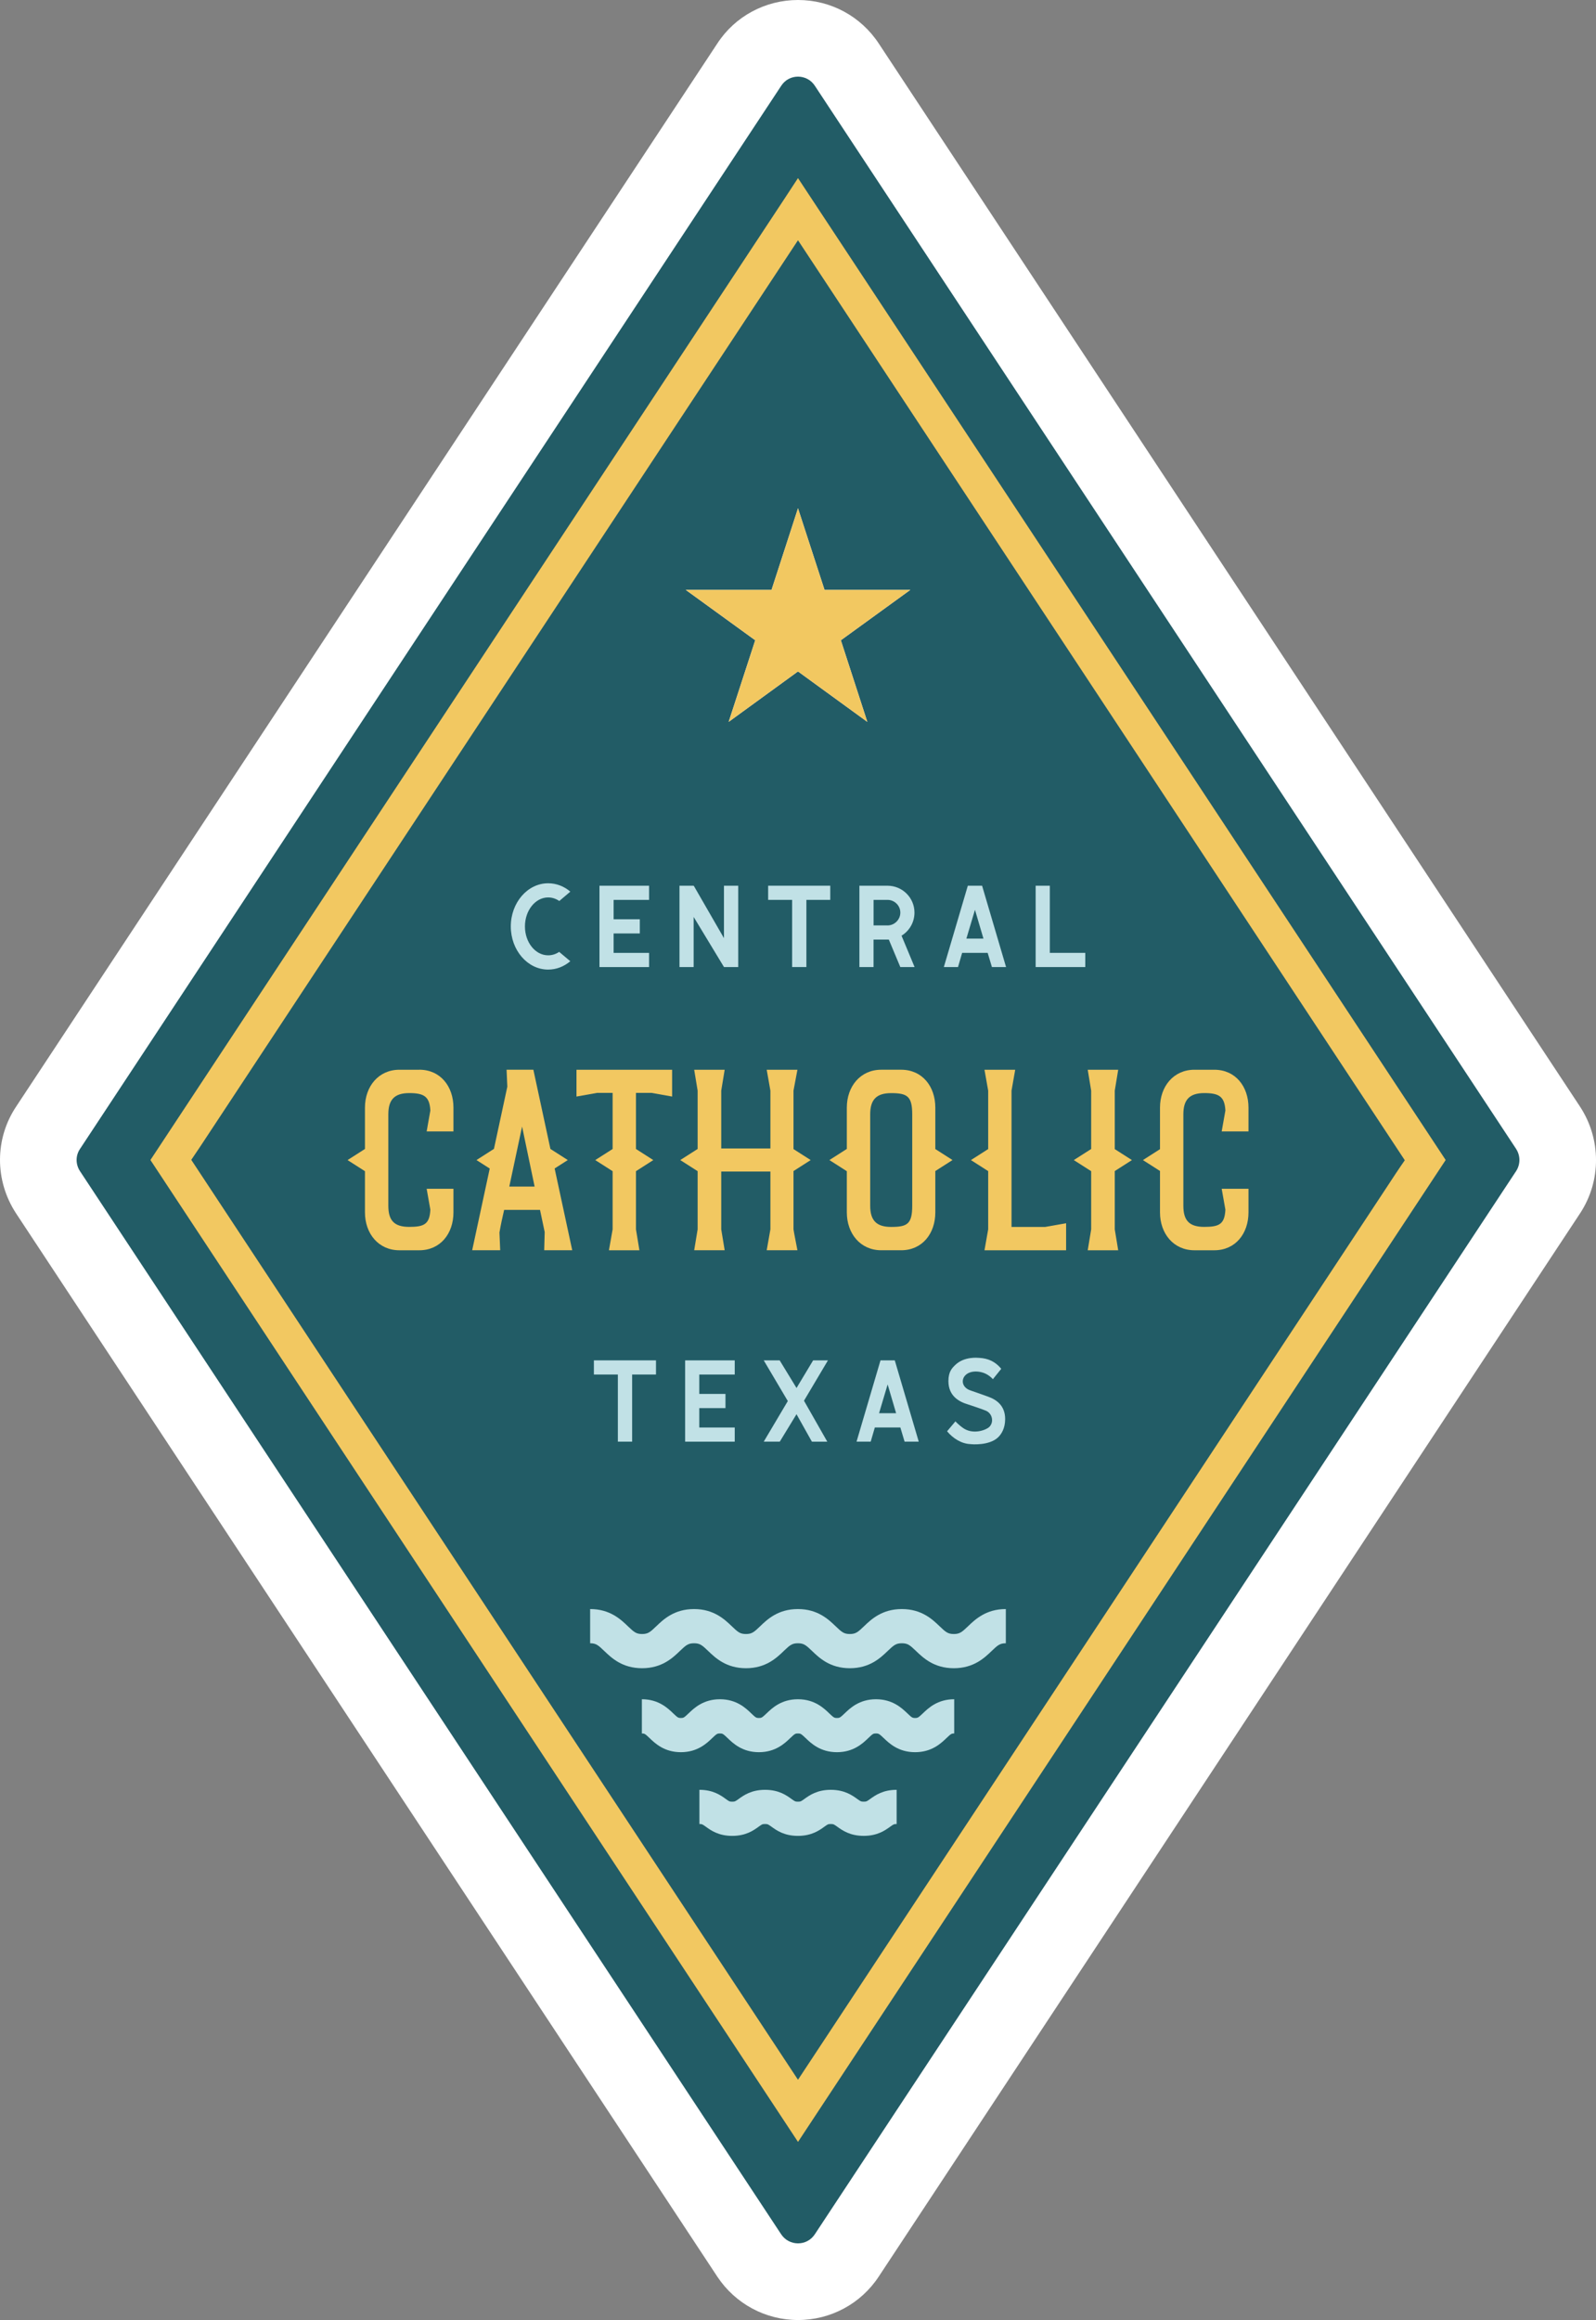 <?xml version="1.0" encoding="UTF-8"?><svg id="Layer_1" xmlns="http://www.w3.org/2000/svg" viewBox="0 0 881.05 1280"><rect x="0" y="0" width="881.05" height="1280" fill="#808080" stroke="none"/><defs><style>.cls-1{fill:#c1e1e6;}.cls-1,.cls-2,.cls-3,.cls-4{stroke-width:0px;}.cls-2{fill:#f2c861;}.cls-3{fill:#fff;}.cls-4{fill:#225c66;}</style></defs><path class="cls-3" d="M440.54,1280c-17.98,0-34.64-8.96-44.58-23.96L8.85,669.42c-11.91-18.22-11.77-41.39.25-59.18C46.67,553.26,339.81,109.06,395.99,23.99c9.7-14.93,26.42-23.99,44.54-23.99s34.79,9.03,44.68,24.16l387.04,586.42c11.72,17.92,11.73,40.9.11,58.69l-66.47,100.71c-100.67,152.55-278.34,421.77-320.78,486.03-9.84,14.98-26.52,23.99-44.56,23.99h0Z"/><path class="cls-4" d="M836.95,633.87L449.81,47.3c-4.36-6.66-14.18-6.71-18.53,0C375.1,132.36,81.98,576.54,44.14,633.92c-2.49,3.69-2.44,8.48,0,12.21l387.09,586.57c4.41,6.66,14.18,6.7,18.58,0,56.18-85.06,349.3-529.24,387.13-586.57,2.44-3.73,2.44-8.52,0-12.26ZM464.18,353.25l14.61,45.02-38.27-27.83-38.27,27.83,14.66-45.02-38.32-27.78h47.32l14.61-45.02,14.66,45.02h47.32l-38.32,27.78Z"/><path class="cls-2" d="M231.46,590.2h-10.99c-11.53,0-19,9.23-19,20.9v22.8l-9.6,6.14,9.6,6.14v22.72c0,11.67,7.46,20.9,19,20.9h10.99c11.67,0,18.86-9.23,18.86-20.9v-13.03h-14.79l2.04,11.53c-.41,8.01-3.39,9.5-11.67,9.5s-11.53-3.53-11.53-11.67v-50.48c0-8.14,3.53-11.67,11.53-11.67s11.26,1.76,11.67,9.63l-2.04,11.53h14.79v-13.16c0-11.67-7.19-20.9-18.86-20.9Z"/><polygon class="cls-2" points="318.24 604.99 329.64 602.96 338.19 602.96 338.19 633.92 328.6 640.04 338.19 646.17 338.19 678.27 336.15 689.81 352.98 689.81 351.08 678.27 351.08 646.16 360.64 640.04 351.08 633.92 351.08 602.96 359.63 602.96 371.03 604.99 371.03 590.2 318.24 590.2 318.24 604.99"/><polygon class="cls-2" points="558.4 676.92 558.4 601.74 560.43 590.2 543.47 590.2 545.51 601.74 545.51 633.96 535.99 640.04 545.51 646.13 545.51 678.27 543.47 689.81 588.53 689.81 588.53 674.88 576.99 676.92 558.4 676.92"/><path class="cls-2" d="M689.21,624.26v-13.16c0-11.67-7.19-20.9-18.86-20.9h-10.99c-11.53,0-19,9.23-19,20.9v22.92l-9.42,6.02,9.42,6.02v22.84c0,11.67,7.46,20.9,19,20.9h10.99c11.67,0,18.86-9.23,18.86-20.9v-13.03h-14.79l2.04,11.53c-.41,8.01-3.39,9.5-11.67,9.5s-11.53-3.53-11.53-11.67v-50.48c0-8.14,3.53-11.67,11.53-11.67s11.26,1.76,11.67,9.63l-2.04,11.53h14.79Z"/><path class="cls-2" d="M313.46,640.04l-9.61-6.15-9.41-43.7h-14.79l.41,9.36-7.38,34.3-9.65,6.18,7.32,4.68-9.69,45.08h15.47l-.41-9.77c.68-4.07,1.63-8.41,2.58-12.49h19.81l2.58,12.21-.27,10.04h15.47l-9.71-45.11,7.28-4.66ZM281.15,654.66l7.06-33.11,6.92,33.11h-13.98Z"/><path class="cls-2" d="M447.53,640.04l-9.49-6.07v-32.24l2.17-11.53h-16.96l2.04,11.53v31.89h-27.14v-31.89l1.9-11.53h-16.83l1.9,11.53v32.17l-9.59,6.13,9.59,6.13v32.1l-1.9,11.53h16.83l-1.9-11.53v-31.89h27.14v31.89l-2.04,11.53h16.96c-.54-2.99-1.63-8.14-2.17-11.53v-32.16l9.49-6.07Z"/><path class="cls-2" d="M516.33,633.97v-22.88c0-11.67-7.19-20.9-18.86-20.9h-10.99c-11.53,0-19,9.23-19,20.9v22.79l-9.62,6.15,9.62,6.15v22.71c0,11.67,7.46,20.9,19,20.9h10.99c11.67,0,18.86-9.23,18.86-20.9v-22.8l9.49-6.07-9.49-6.07ZM503.58,665.25c0,10.18-2.85,11.67-11.67,11.67-8.01,0-11.53-3.53-11.53-11.67v-50.48c0-8.14,3.53-11.67,11.53-11.67,8.82,0,11.67,1.63,11.67,11.67v50.48Z"/><polygon class="cls-2" points="624.86 640.04 615.39 633.99 615.39 601.74 617.29 590.2 600.46 590.2 602.37 601.74 602.37 633.92 592.78 640.04 602.37 646.17 602.37 678.27 600.46 689.81 617.29 689.81 615.39 678.27 615.39 646.1 624.86 640.04"/><path class="cls-1" d="M314.84,530.32c-3.45,2.9-7.63,4.62-12.25,4.62-11.38,0-20.61-10.7-20.61-23.81s9.23-23.81,20.61-23.81c4.61,0,8.86,1.72,12.25,4.61l-6.09,5.17c-1.79-1.23-3.88-1.97-6.16-1.97-7.02,0-12.8,7.14-12.8,16s5.78,15.94,12.8,15.94c2.22,0,4.31-.68,6.09-1.9l6.15,5.16Z"/><path class="cls-1" d="M330.93,533.53v-44.86h27.38v7.82h-19.57v10.7h14.46v7.82h-14.46v10.72h19.57v7.82h-27.38Z"/><path class="cls-1" d="M407.54,533.53h-7.88l-16.74-27.64v27.64h-7.82v-44.86h7.82v.12h.12l16.61,28.8v-28.93h7.88v44.86Z"/><path class="cls-1" d="M445.16,533.53h-7.88v-37.05h-13.23v-7.82h34.28v7.82h-13.17v37.05Z"/><path class="cls-1" d="M482.24,533.53h-7.82v-44.86h15.51c8.25,0,14.89,6.65,14.89,14.83,0,5.42-2.89,10.15-7.14,12.74l7.2,17.29h-7.88l-6.34-15.14h-8.43v15.14ZM489.94,510.58c3.88,0,7.08-3.21,7.08-7.08s-3.2-7.02-7.08-7.02h-7.69v14.09h7.69Z"/><path class="cls-1" d="M547.57,533.53l-2.34-7.82h-14.09l-2.28,7.82h-7.82l13.23-44.86h7.88l13.23,44.86h-7.82ZM533.48,517.84h9.42l-4.68-15.88-4.74,15.88Z"/><path class="cls-1" d="M599.1,533.53h-27.38v-44.86h7.82v37.05h19.57v7.82Z"/><path class="cls-1" d="M348.96,795.39h-7.88v-37.04h-13.23v-7.82h34.28v7.82h-13.17v37.04Z"/><path class="cls-1" d="M378.22,795.39v-44.85h27.38v7.82h-19.57v10.7h14.46v7.82h-14.46v10.7h19.57v7.82h-27.38Z"/><path class="cls-1" d="M448.19,795.39l-8.49-15.14-9.23,15.14h-8.86l13.29-22.4-13.29-22.45h8.8l9.3,15.25,9.17-15.25h8.18l-13.23,22.27,12.86,22.59h-8.49Z"/><path class="cls-1" d="M499.37,795.39l-2.34-7.82h-14.09l-2.28,7.82h-7.82l13.23-44.85h7.88l13.23,44.85h-7.82ZM485.27,779.7h9.42l-4.68-15.88-4.74,15.88Z"/><path class="cls-1" d="M545.53,770.59c4.49,1.6,9.35,4.87,9.35,12.31,0,5.28-2.15,8.43-3.94,10.15-4.92,4.62-14.46,3.81-15.26,3.69-4.86-.18-9.6-3.13-12.86-7.07l4.61-5.48c.86.98,2.71,2.58,3.82,3.38,5.54,4.25,12.92,1.54,14.89-.31,2.71-2.7,1.66-7.51-1.97-8.98-1.04-.49-8.37-3.01-9.84-3.44-4.8-1.43-10.77-4.56-10.77-12.87,0-5.36,2.16-7.32,3.94-9.04,4.92-4.62,12.25-3.82,13.11-3.76,4.86.25,8.86,2.04,12.12,6.03l-4.62,5.73c-.86-.98-1.97-1.84-3.07-2.52-2.71-1.61-6.03-2.04-8.62-1.49-6.21,1.36-6.83,8.43-.31,10.35.62.18,7.39,2.58,9.42,3.32Z"/><path class="cls-2" d="M440.52,98.26l-7.85,11.97c-3.45,5.22-344.89,522.63-346.18,524.55l-3.45,5.22,357.49,541.74,7.9-11.97c3.45-5.22,344.89-522.58,346.18-524.55l3.45-5.22L440.52,98.26ZM764,657.34l-323.48,490.11L105.59,639.91c2.83-4.07,6.47-9.63,11.49-17.24L440.52,132.55l334.98,507.59c-2.83,4.02-6.51,9.58-11.49,17.19Z"/><path class="cls-1" d="M476.8,1012.88c-7.59,0-11.8-3.04-14.6-5.04-1.84-1.32-2.08-1.49-3.58-1.49s-1.72.17-3.55,1.49c-2.79,2.01-7,5.05-14.59,5.05s-11.8-3.04-14.59-5.05c-1.83-1.31-2.06-1.49-3.55-1.49s-1.72.17-3.55,1.49c-2.79,2.01-7,5.05-14.58,5.05s-11.79-3.04-14.58-5.06c-1.82-1.31-2.05-1.48-3.53-1.48v-18.87c7.58,0,11.79,3.04,14.58,5.06,1.82,1.31,2.05,1.48,3.53,1.48s1.71-.17,3.55-1.49c2.79-2.01,7-5.05,14.59-5.05s11.8,3.04,14.59,5.05c1.83,1.31,2.06,1.49,3.55,1.49s1.72-.17,3.55-1.49c2.79-2.01,7-5.05,14.59-5.05s11.8,3.04,14.6,5.04c1.84,1.32,2.08,1.49,3.58,1.49s1.73-.17,3.57-1.49c2.79-2.01,7.01-5.04,14.6-5.04v18.87c-1.5,0-1.74.17-3.58,1.49-2.79,2.01-7.01,5.04-14.59,5.04Z"/><path class="cls-1" d="M505.16,966.72c-9.19,0-14.28-4.88-17.33-7.79-2.43-2.33-2.79-2.55-4.26-2.55s-1.73.14-4.23,2.54c-3.04,2.92-8.13,7.8-17.31,7.8s-14.27-4.88-17.31-7.8c-2.5-2.4-2.83-2.54-4.23-2.54s-1.73.14-4.23,2.54c-3.04,2.91-8.13,7.8-17.31,7.8s-14.26-4.88-17.3-7.8c-2.49-2.4-2.82-2.54-4.23-2.54s-1.73.14-4.23,2.54c-3.04,2.91-8.13,7.8-17.31,7.8s-14.27-4.88-17.31-7.8c-2.5-2.4-2.83-2.54-4.23-2.54v-18.87c9.18,0,14.27,4.88,17.31,7.8,2.5,2.4,2.83,2.54,4.23,2.54s1.73-.14,4.23-2.54c3.04-2.91,8.13-7.8,17.31-7.8s14.27,4.88,17.3,7.8c2.49,2.4,2.82,2.54,4.22,2.54s1.73-.14,4.23-2.54c3.04-2.91,8.13-7.8,17.31-7.8s14.27,4.88,17.31,7.8c2.5,2.4,2.83,2.54,4.24,2.54s1.74-.14,4.24-2.54c3.04-2.92,8.13-7.8,17.31-7.8s14.28,4.88,17.33,7.79c2.43,2.33,2.79,2.55,4.26,2.55s1.82-.22,4.26-2.54c3.04-2.92,8.13-7.8,17.33-7.8v18.87c-1.47,0-1.83.22-4.26,2.55-3.04,2.91-8.13,7.79-17.32,7.79Z"/><path class="cls-1" d="M526.56,920.39c-10.97,0-16.95-5.73-20.89-9.51-3.37-3.24-4.6-4.26-7.82-4.26s-4.45,1.03-7.82,4.26c-3.94,3.78-9.91,9.51-20.88,9.51s-16.93-5.73-20.87-9.52c-3.37-3.23-4.58-4.25-7.8-4.25s-4.43,1.02-7.8,4.25c-3.94,3.79-9.9,9.52-20.87,9.52s-16.93-5.73-20.88-9.52c-3.37-3.23-4.58-4.25-7.8-4.25s-4.43,1.02-7.8,4.25c-3.94,3.79-9.91,9.52-20.88,9.52s-16.93-5.73-20.87-9.51c-3.37-3.24-4.58-4.26-7.8-4.26v-18.87c10.97,0,16.93,5.73,20.88,9.52,3.37,3.23,4.58,4.25,7.8,4.25s4.44-1.02,7.8-4.26c3.94-3.78,9.91-9.51,20.87-9.51s16.93,5.73,20.87,9.51c3.37,3.24,4.58,4.26,7.8,4.26s4.43-1.02,7.79-4.25c3.94-3.79,9.9-9.52,20.87-9.52s16.93,5.73,20.87,9.52c3.37,3.23,4.58,4.25,7.8,4.25s4.44-1.02,7.81-4.26c3.95-3.78,9.92-9.51,20.89-9.51s16.94,5.72,20.88,9.51c3.37,3.23,4.6,4.26,7.83,4.26s4.45-1.03,7.83-4.26c3.94-3.79,9.92-9.51,20.88-9.51v18.87c-3.23,0-4.45,1.02-7.82,4.26-3.94,3.78-9.92,9.51-20.89,9.51Z"/><polygon class="cls-2" points="464.18 353.25 478.79 398.27 440.52 370.45 402.25 398.27 416.91 353.25 378.59 325.48 425.91 325.48 440.52 280.45 455.18 325.48 502.5 325.48 464.18 353.25"/></svg>